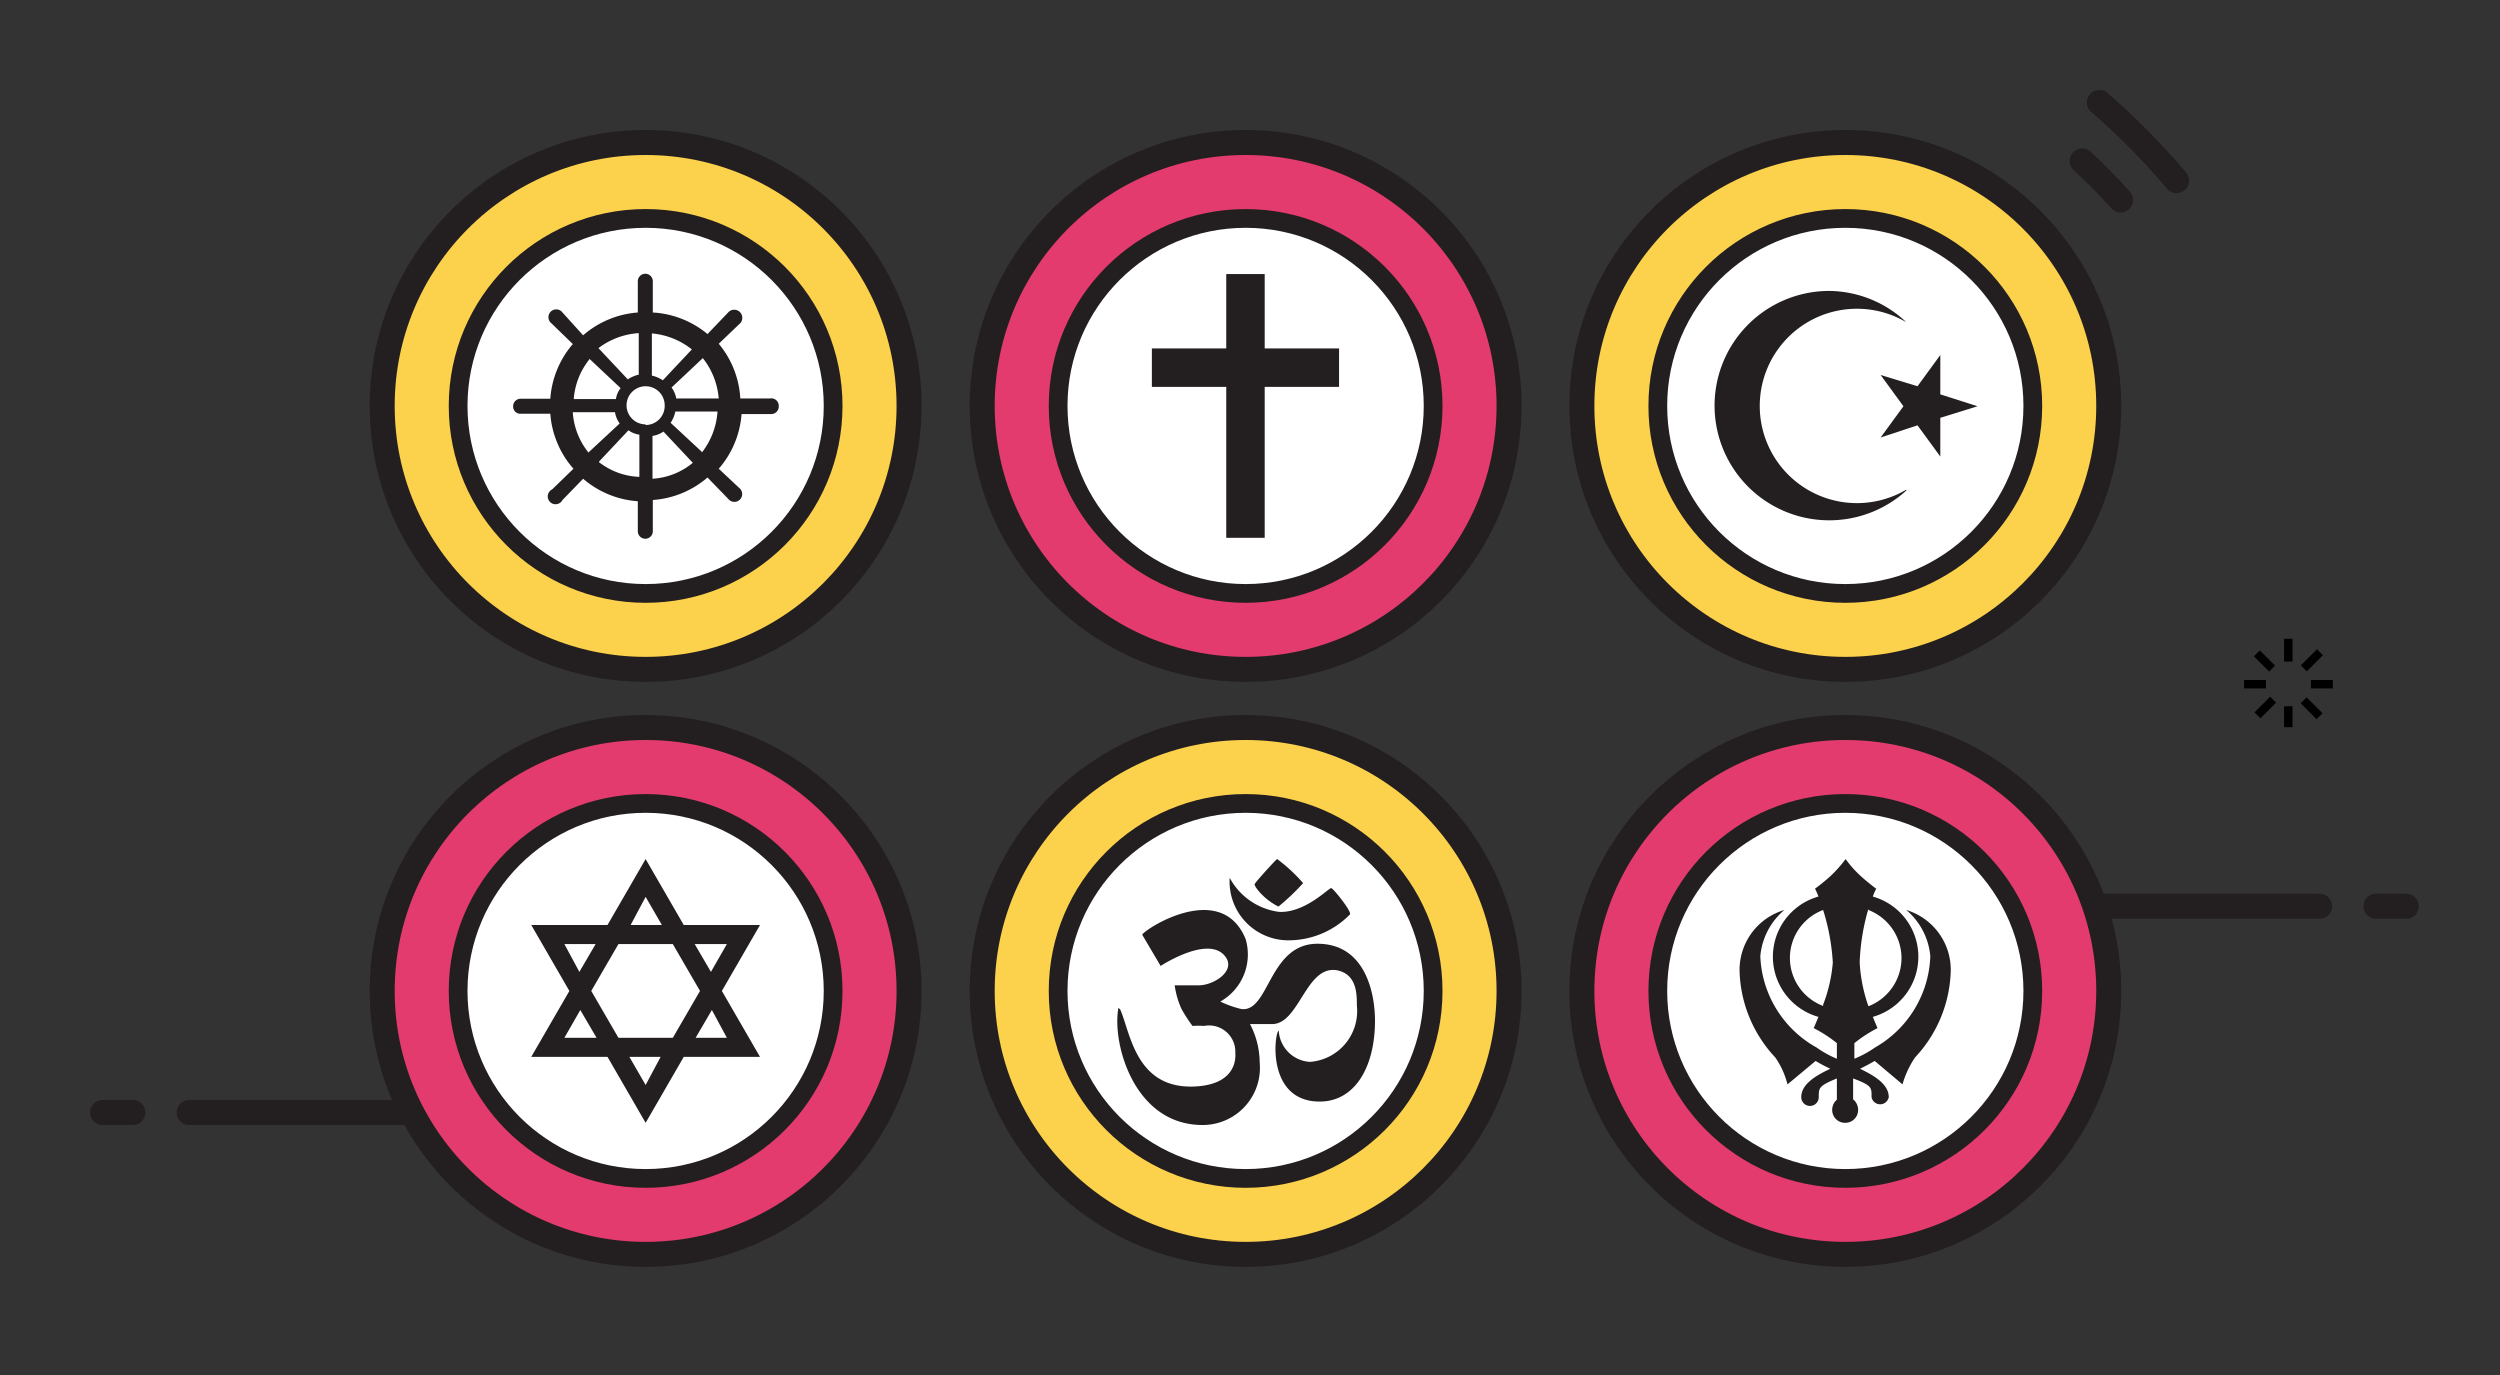<svg xmlns="http://www.w3.org/2000/svg" viewBox="0 0 80 44"><rect x="0" y="0" width="80" height="44" fill="#333333" stroke="none"/><defs><style>.cls-1,.cls-3{fill:#fff;}.cls-1,.cls-2,.cls-3,.cls-5,.cls-6{stroke:#231f20;stroke-linejoin:round;}.cls-1,.cls-3,.cls-6{stroke-linecap:round;}.cls-1,.cls-2,.cls-5,.cls-6{stroke-width:0.8px;}.cls-2{fill:#e33b6d;}.cls-3{stroke-width:0.6px;}.cls-4{fill:#231f20;}.cls-5{fill:#fcd14b;}.cls-6,.cls-7{fill:none;}</style></defs><g id="Layer_1" data-name="Layer 1"><line class="cls-1" x1="55.68" y1="29" x2="74.23" y2="29"/><line class="cls-1" x1="77" y1="29" x2="76.03" y2="29"/><line class="cls-1" x1="20.71" y1="35.6" x2="6.05" y2="35.6"/><line class="cls-1" x1="3.28" y1="35.6" x2="4.25" y2="35.6"/><circle class="cls-2" cx="20.66" cy="31.71" r="8.43"/><circle class="cls-3" cx="20.66" cy="31.71" r="6"/><path class="cls-4" d="M24.32,29.6H21.88l-1.22-2.11L19.44,29.6H17l1.22,2.11L17,33.82h2.44l1.22,2.11,1.22-2.11h2.44L23.1,31.71Zm-1.06.61-.51.89-.52-.89Zm-2.6-1.51.52.9h-1Zm-2.6,1.51h1l-.52.89Zm0,3,.51-.89.52.89Zm2.6,1.51-.52-.9h1Zm.87-1.51H19.79l-.87-1.5.87-1.5h1.74l.87,1.5Zm1.73,0h-1l.52-.89Z"/><circle class="cls-2" cx="59.05" cy="31.71" r="8.43"/><circle class="cls-3" cx="59.05" cy="31.71" r="6"/><path class="cls-4" d="M60,28.44Z"/><path class="cls-4" d="M58.07,28.44Z"/><path class="cls-4" d="M61,29.12a2.18,2.18,0,0,1,.77,1.48A3.5,3.5,0,0,1,60,33.52a3.37,3.37,0,0,1-.66.36v-.5a4.32,4.32,0,0,1,.74-.48l-.15-.36a2,2,0,0,0,0-3.85,1.62,1.62,0,0,1,.11-.25s-.26-.19-.5-.41a3.46,3.46,0,0,1-.48-.54,4.16,4.16,0,0,1-.48.54c-.24.22-.49.4-.5.41a1.62,1.62,0,0,1,.11.25,2,2,0,0,0,0,3.85l-.15.36a4.32,4.32,0,0,1,.74.48v.5a3.27,3.27,0,0,1-.65-.36,3.5,3.5,0,0,1-1.8-2.92,2.18,2.18,0,0,1,.77-1.48,2,2,0,0,0-1.43,2.05,4.21,4.21,0,0,0,1.14,2.67,2.63,2.63,0,0,1,.39.86l.9-.75a4.59,4.59,0,0,0,.47.25c-.51.24-.93.51-.93.91a.28.28,0,0,0,.56,0c0-.3,0-.36.58-.6v.68a.43.43,0,0,0-.15.33.41.41,0,0,0,.41.41.41.41,0,0,0,.42-.41.43.43,0,0,0-.16-.34v-.67c.61.23.59.29.59.6a.28.28,0,0,0,.55,0c0-.4-.42-.67-.92-.91.27-.13.47-.25.47-.25l.89.75a3,3,0,0,1,.4-.86,4.21,4.21,0,0,0,1.14-2.67A2,2,0,0,0,61,29.12Zm-1.21,0a1.65,1.65,0,0,1,0,3.08,5,5,0,0,1-.28-1.4A6.91,6.91,0,0,1,59.79,29.08Zm-1.45,3.07a1.64,1.64,0,0,1,0-3.07,6.91,6.91,0,0,1,.31,1.68A4.84,4.84,0,0,1,58.34,32.15Z"/><circle class="cls-5" cx="20.66" cy="12.99" r="8.43"/><circle class="cls-3" cx="20.66" cy="12.99" r="6"/><path class="cls-4" d="M24.64,12.75h-.95A3,3,0,0,0,23,11l.69-.66A.25.25,0,1,0,23.3,10l-.66.69A3,3,0,0,0,20.89,10V9a.24.24,0,0,0-.48,0v1a3,3,0,0,0-1.75.73L18,10a.25.25,0,1,0-.35.35l.68.66a3,3,0,0,0-.72,1.75h-.95a.24.24,0,0,0-.24.24.23.23,0,0,0,.24.24h.95A3,3,0,0,0,18.35,15l-.68.66A.25.25,0,1,0,18,16l.66-.68a3,3,0,0,0,1.75.72V17a.24.24,0,0,0,.48,0V16a3,3,0,0,0,1.75-.72l.66.68a.25.25,0,1,0,.35-.35L23,15a3,3,0,0,0,.73-1.75h.95a.24.24,0,0,0,.24-.24A.24.24,0,0,0,24.64,12.75Zm-1.65,0-1.35,0a.85.85,0,0,0-.15-.35l1-.94A2.38,2.38,0,0,1,23,12.77Zm-2.33.83a.61.61,0,0,1-.61-.61.61.61,0,1,1,1.22,0A.61.61,0,0,1,20.66,13.6Zm1.49-2.41-.94,1a1,1,0,0,0-.35-.15l0-1.35A2.38,2.38,0,0,1,22.15,11.19Zm-1.71-.53,0,1.35a1,1,0,0,0-.35.15l-.94-1A2.38,2.38,0,0,1,20.44,10.66Zm-1.58.84,1,.94a.73.73,0,0,0-.15.35l-1.35,0A2.3,2.3,0,0,1,18.86,11.5Zm-.53,1.71,1.35,0a.82.82,0,0,0,.15.36l-1,.93A2.3,2.3,0,0,1,18.33,13.21Zm.84,1.58.94-1a.83.83,0,0,0,.35.14l0,1.35A2.23,2.23,0,0,1,19.17,14.79Zm1.71.53,0-1.35a.83.83,0,0,0,.35-.14l.94,1A2.23,2.23,0,0,1,20.88,15.32Zm1.58-.84-1-.93a1,1,0,0,0,.15-.36l1.35,0A2.38,2.38,0,0,1,22.46,14.48Z"/><circle class="cls-5" cx="39.86" cy="31.71" r="8.43"/><circle class="cls-3" cx="39.86" cy="31.71" r="6"/><path class="cls-4" d="M37.14,30.91l-.59-1c.1-.19,2.53-1.76,3.31.14a1.73,1.73,0,0,1-.81,2,3.17,3.17,0,0,0,.68.24c.89.1.87-2.09,2.43-2.09S44,31.84,44,32.66c0,1.48-.64,2.59-1.77,2.59-1.72,0-1.45-2.22-1.31-2.27a1.06,1.06,0,0,0,1,1,1.63,1.63,0,0,0,1.5-1.8c0-.37,0-1-.63-1.13-1-.18-1.21,1.72-2.08,1.72H40A2.68,2.68,0,0,1,40.31,34a1.83,1.83,0,0,1-1.83,2c-2.17,0-2.88-2.56-2.7-3.69,0-.05,0-.08.07,0,.33.75.5,2.62,2.5,2.45,1.16-.1,1.2-.84,1.18-1.07a.84.84,0,0,0-1-.86,2.73,2.73,0,0,0-.37,0,4.67,4.67,0,0,1-.36-.56,2.75,2.75,0,0,1-.21-.74l.77,0c.49,0,1.2-.47.85-.92C38.68,29.9,37.14,30.91,37.14,30.91Z"/><path class="cls-4" d="M40.87,27.49a5.26,5.26,0,0,1,.83.77,7,7,0,0,1-.79.75,2,2,0,0,1-.43-.29c-.18-.16-.35-.37-.33-.43S40.86,27.47,40.87,27.49Z"/><path class="cls-4" d="M42.6,28.42c.06,0,.66.75.6.84a2.75,2.75,0,0,1-2,.83,1.88,1.88,0,0,1-1.85-2,2.1,2.1,0,0,0,1.58,1.09C41.77,29.22,42.53,28.4,42.6,28.42Z"/><circle class="cls-5" cx="59.05" cy="12.99" r="8.43"/><circle class="cls-3" cx="59.05" cy="12.99" r="6"/><path class="cls-4" d="M61,15.67a3.11,3.11,0,1,1,0-5.36h0s0,0,0,0h0a3.63,3.63,0,0,0-2.47-1A3.67,3.67,0,1,0,61,15.7v0Z"/><path class="cls-4" d="M63.28,13l-1.19-.38V11.36l-.73,1L60.18,12l.73,1-.73,1,1.18-.39.73,1V13.37Z"/><circle class="cls-2" cx="39.86" cy="12.99" r="8.43"/><circle class="cls-3" cx="39.86" cy="12.99" r="6"/><polygon class="cls-4" points="42.85 11.15 40.47 11.15 40.47 8.77 39.24 8.77 39.24 11.15 36.86 11.15 36.86 12.38 39.24 12.38 39.24 17.21 40.47 17.21 40.47 12.38 42.85 12.38 42.85 11.15"/><path class="cls-6" d="M67.86,6.4c-.39-.44-.8-.85-1.23-1.25"/><path class="cls-6" d="M69.65,5.78a22.42,22.42,0,0,0-2.47-2.5"/><rect x="73.09" y="22.6" width="0.27" height="0.67"/><rect x="73.09" y="20.44" width="0.27" height="0.73"/><rect x="71.81" y="21.76" width="0.7" height="0.27"/><rect x="73.95" y="21.76" width="0.7" height="0.27"/><rect x="72.13" y="22.5" width="0.71" height="0.27" transform="translate(5.23 57.89) rotate(-45)"/><rect x="73.62" y="21" width="0.73" height="0.27" transform="translate(6.72 58.5) rotate(-45)"/><rect x="72.33" y="20.8" width="0.27" height="0.69" transform="translate(6.27 57.44) rotate(-45)"/><rect x="73.84" y="22.3" width="0.27" height="0.72" transform="translate(5.64 58.95) rotate(-45)"/><rect class="cls-7" width="80" height="44"/></g></svg>